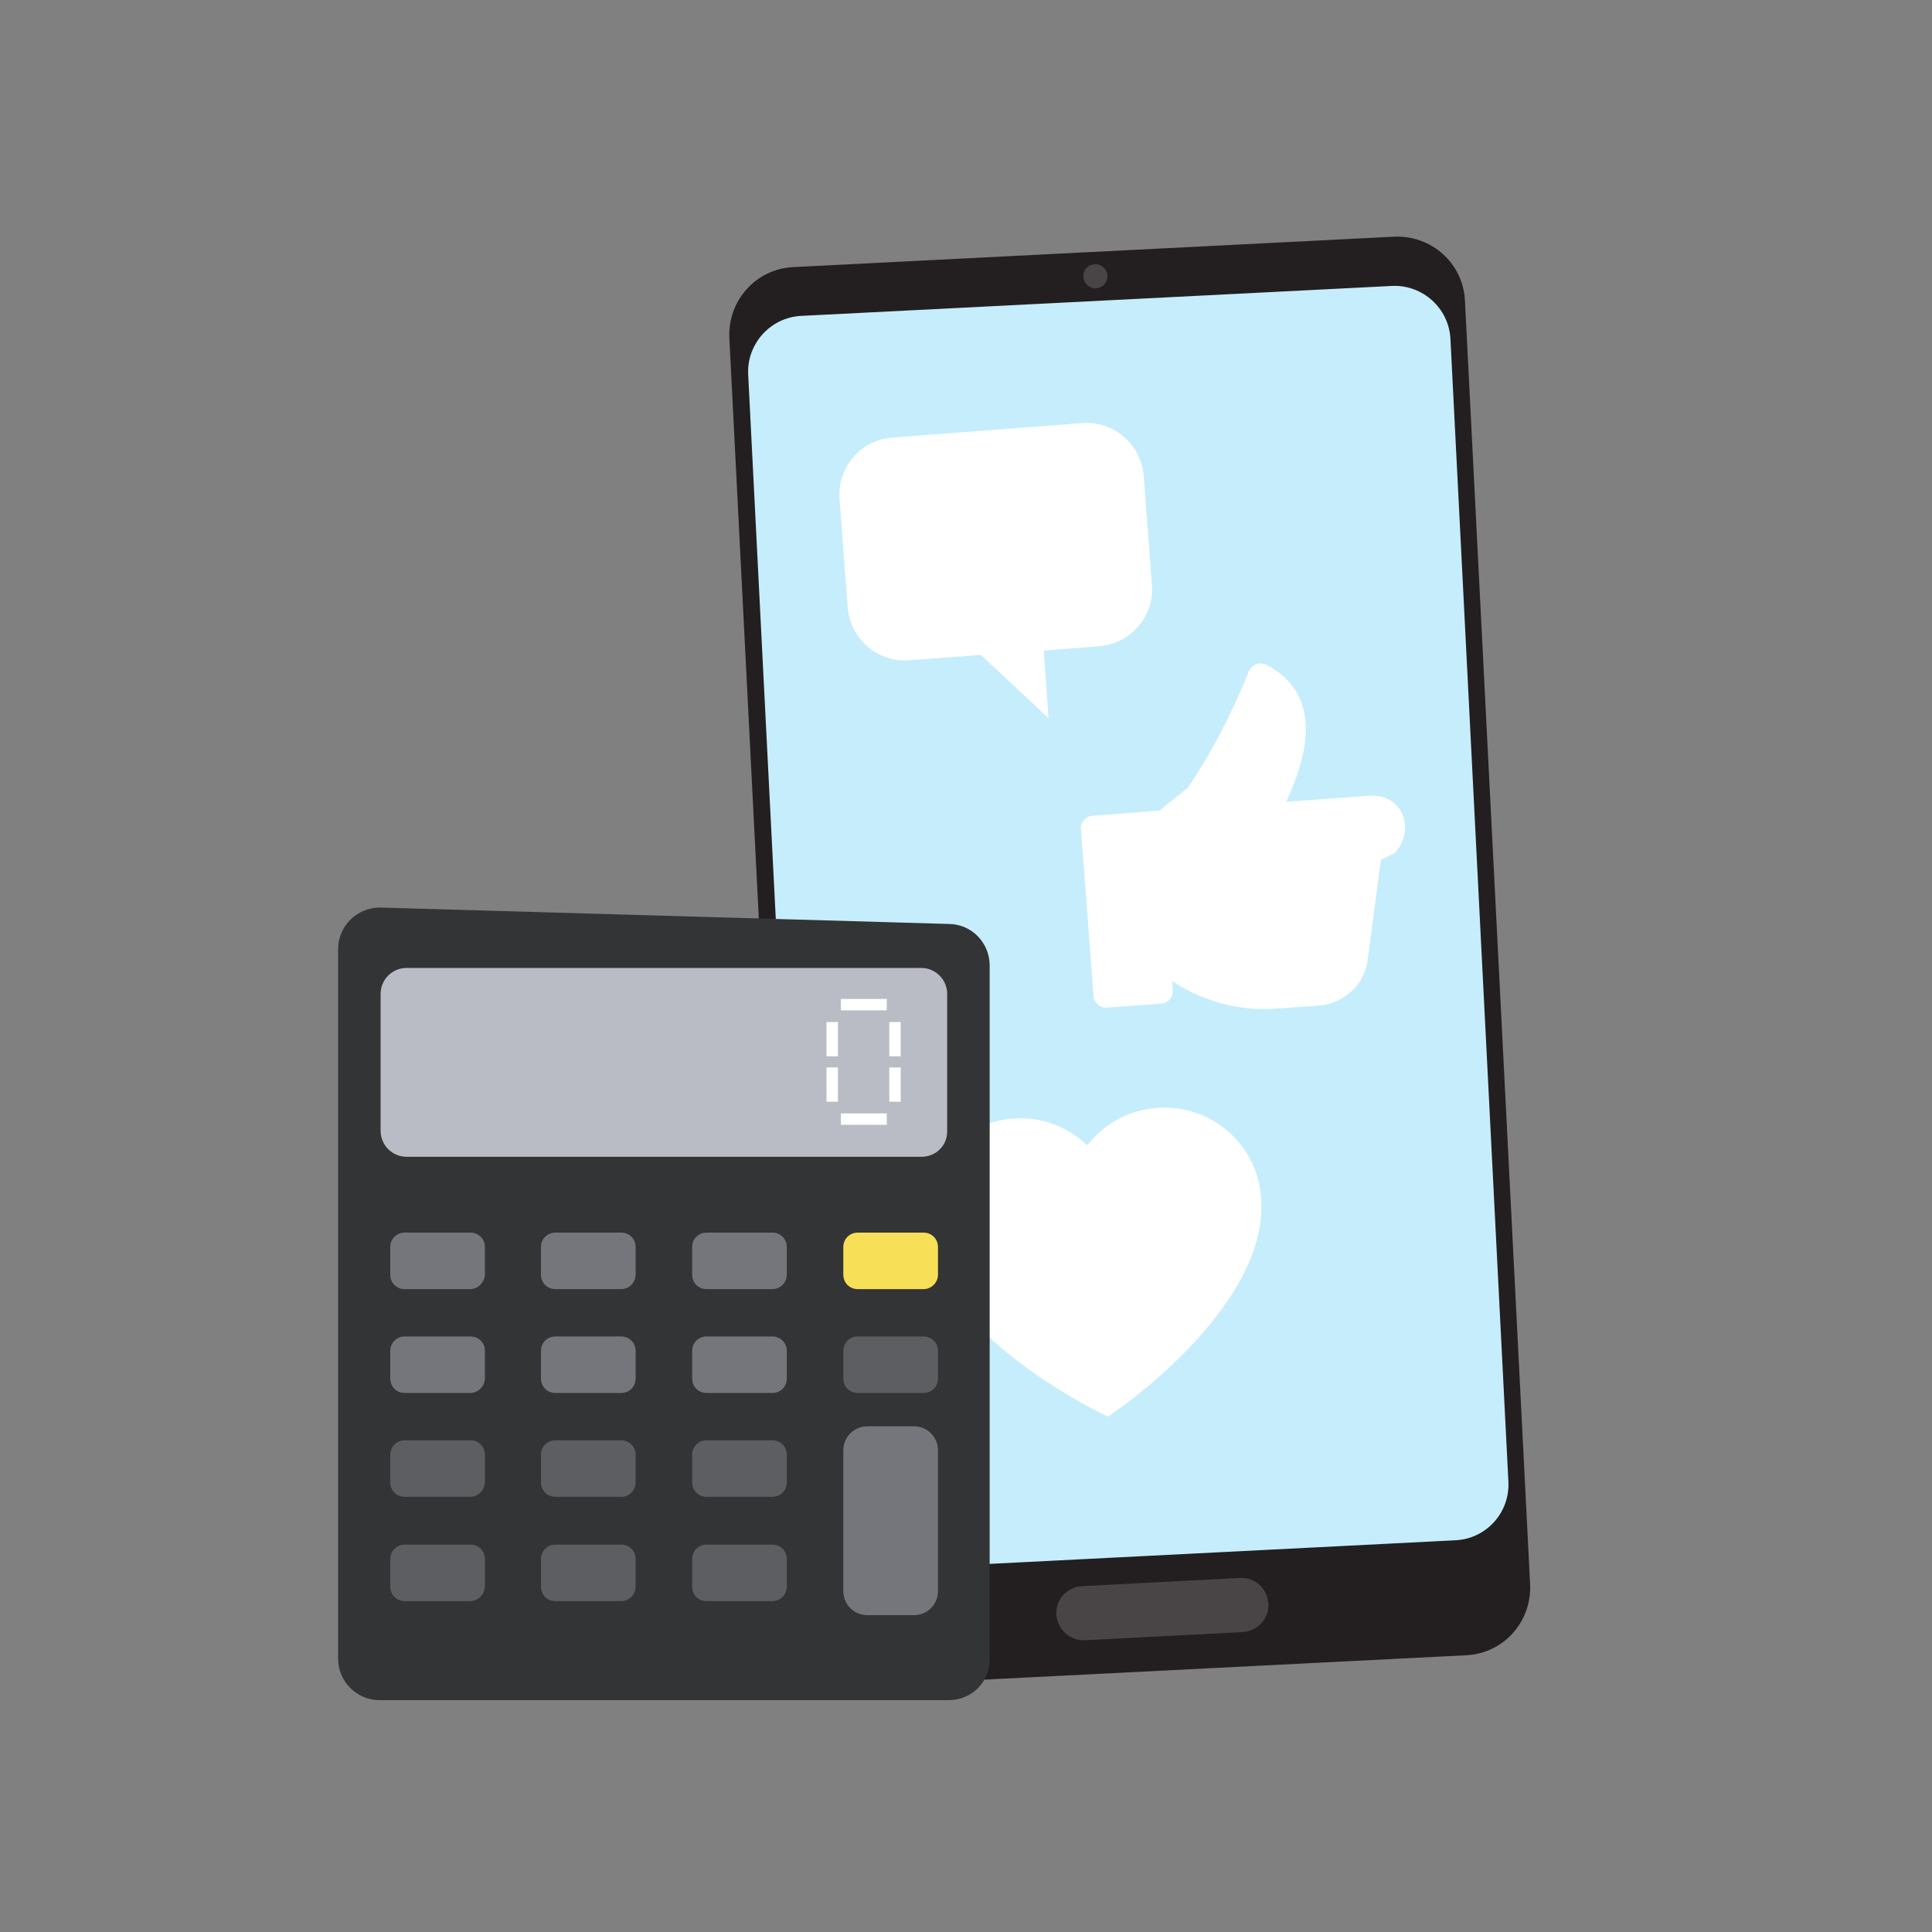 <?xml version="1.0" encoding="utf-8"?>
<!-- Generator: Adobe Illustrator 26.2.1, SVG Export Plug-In . SVG Version: 6.00 Build 0)  -->
<svg version="1.1" id="Layer_1" xmlns="http://www.w3.org/2000/svg" xmlns:xlink="http://www.w3.org/1999/xlink" x="0px" y="0px"
	 viewBox="0 0 400 400" style="enable-background:new 0 0 400 400;" xml:space="preserve">
<rect x="0" y="0" width="400" height="400" fill="#808080" stroke="none"/>
<style type="text/css">
	.st0{fill:#231F20;}
	.st1{fill:#C6EDFB;}
	.st2{fill:#494546;}
	.st3{fill:#FFFFFF;}
	.st4{fill:#333435;}
	.st5{fill:#B9BCC5;}
	.st6{fill:#74767B;}
	.st7{fill:#F7E057;}
	.st8{fill:#5C5E61;}
	.st9{fill:none;stroke:#FFFFFF;stroke-width:2.367;stroke-miterlimit:10;}
</style>
<g>
	<g>
		<path class="st0" d="M316.8,328.1L303.3,62.2c-0.4-7.7-6.9-13.5-14.6-13.2l-124.5,6.3c-7.7,0.4-13.5,6.9-13.2,14.6l13.5,265.9
			c0.4,7.7,6.9,13.5,14.6,13.2l124.5-6.3C311.3,342.3,317.1,335.8,316.8,328.1z"/>
		<path class="st1" d="M312.3,306.8l-12-236.6c-0.3-6.4-5.8-11.3-12.1-11l-122.3,6.2c-6.4,0.3-11.3,5.8-11,12.1l12,236.6
			c0.3,6.4,5.8,11.3,12.1,11l122.3-6.2C307.7,318.6,312.6,313.2,312.3,306.8z"/>
		<path class="st2" d="M224.6,339.6l32.7-1.7c3.1-0.2,5.5-2.8,5.3-5.9l0,0c-0.2-3.1-2.8-5.5-5.9-5.3l-32.7,1.7
			c-3.1,0.2-5.5,2.8-5.3,5.9l0,0C218.9,337.3,221.5,339.7,224.6,339.6z"/>
		<path class="st2" d="M224.3,57.3c0.1,1.4,1.2,2.4,2.6,2.4c1.4-0.1,2.4-1.2,2.4-2.6c-0.1-1.4-1.2-2.4-2.6-2.4
			C225.2,54.8,224.2,56,224.3,57.3z"/>
	</g>
	<path class="st3" d="M288.8,176.6c1.2-1.3,1.9-3,2.1-4.8c0.1-1.9-0.5-3.7-1.7-5c-1.1-1.2-2.6-1.9-4.3-2c-0.2-0.1-0.5-0.1-0.8-0.1
		l-17.8,1.3c3.9-8.6,5-15,3.3-20.1c-1.2-3.6-3.7-6.4-7.5-8.3c-0.6-0.3-1.4-0.3-2-0.1c-0.7,0.3-1.2,0.8-1.5,1.4
		c-3.8,9.4-8,17.3-12.6,24.1l-5.9,4.8l-3.7,0.3l-10.2,0.8c-1.4,0.1-2.5,1.3-2.4,2.7l2.6,34.6c0.1,1.4,1.3,2.5,2.7,2.4l11.3-0.8
		c1.4-0.1,2.5-1.3,2.4-2.7l-0.1-2c2.6,1.8,5.4,3.1,8.4,4.1c4.3,1.4,8.8,2,13.3,1.6l8.6-0.6c5.3-0.4,9.6-4.4,10.2-9.7l2.7-20.5
		L288.8,176.6z"/>
	<path class="st3" d="M184.8,90.6l39.3-3c6.5-0.5,12.2,4.4,12.7,11l1.7,22.5c0.5,6.5-4.4,12.2-11,12.7l-11.4,0.9l1,14l-14-13.1
		l-14.9,1.1c-6.5,0.5-12.2-4.4-12.7-11l-1.7-22.5C173.4,96.7,178.3,91,184.8,90.6z"/>
	<path class="st3" d="M239.5,229.4c-5.9,0.4-11,3.4-14.4,7.7c-4-3.8-9.5-6-15.4-5.5c-11.1,0.8-19.4,10.5-18.5,21.6
		c1.7,23.3,38.2,40.1,38.2,40.1s33.5-22.1,31.7-45.4C260.3,236.8,250.6,228.5,239.5,229.4z"/>
</g>
<path class="st4" d="M196.4,352H78.6c-4.7,0-8.6-3.8-8.6-8.6V196.5c0-4.8,4-8.7,8.8-8.6l117.8,3.4c4.6,0.1,8.3,3.9,8.3,8.6v143.5
	C205,348.2,201.2,352,196.4,352z"/>
<path class="st5" d="M190.8,239.5H84.2c-3,0-5.4-2.4-5.4-5.4v-28.3c0-3,2.4-5.4,5.4-5.4h106.5c3,0,5.4,2.4,5.4,5.4v28.3
	C196.2,237.1,193.8,239.5,190.8,239.5z"/>
<path class="st6" d="M97.3,266.9H83.8c-1.7,0-3-1.3-3-3v-5.7c0-1.7,1.3-3,3-3h13.6c1.7,0,3,1.3,3,3v5.7
	C100.3,265.5,99,266.9,97.3,266.9z"/>
<path class="st6" d="M128.6,266.9h-13.6c-1.7,0-3-1.3-3-3v-5.7c0-1.7,1.3-3,3-3h13.6c1.7,0,3,1.3,3,3v5.7
	C131.6,265.5,130.3,266.9,128.6,266.9z"/>
<path class="st6" d="M159.9,266.9h-13.6c-1.7,0-3-1.3-3-3v-5.7c0-1.7,1.3-3,3-3h13.6c1.7,0,3,1.3,3,3v5.7
	C162.9,265.5,161.6,266.9,159.9,266.9z"/>
<path class="st7" d="M191.2,266.9h-13.6c-1.7,0-3-1.3-3-3v-5.7c0-1.7,1.3-3,3-3h13.6c1.7,0,3,1.3,3,3v5.7
	C194.2,265.5,192.9,266.9,191.2,266.9z"/>
<path class="st6" d="M97.3,288.4H83.8c-1.7,0-3-1.3-3-3v-5.7c0-1.7,1.3-3,3-3h13.6c1.7,0,3,1.3,3,3v5.7
	C100.3,287.1,99,288.4,97.3,288.4z"/>
<path class="st6" d="M128.6,288.4h-13.6c-1.7,0-3-1.3-3-3v-5.7c0-1.7,1.3-3,3-3h13.6c1.7,0,3,1.3,3,3v5.7
	C131.6,287.1,130.3,288.4,128.6,288.4z"/>
<path class="st6" d="M159.9,288.4h-13.6c-1.7,0-3-1.3-3-3v-5.7c0-1.7,1.3-3,3-3h13.6c1.7,0,3,1.3,3,3v5.7
	C162.9,287.1,161.6,288.4,159.9,288.4z"/>
<path class="st8" d="M191.2,288.4h-13.6c-1.7,0-3-1.3-3-3v-5.7c0-1.7,1.3-3,3-3h13.6c1.7,0,3,1.3,3,3v5.7
	C194.2,287.1,192.9,288.4,191.2,288.4z"/>
<path class="st8" d="M97.3,309.9H83.8c-1.7,0-3-1.3-3-3v-5.7c0-1.7,1.3-3,3-3h13.6c1.7,0,3,1.3,3,3v5.7
	C100.3,308.6,99,309.9,97.3,309.9z"/>
<path class="st8" d="M128.6,309.9h-13.6c-1.7,0-3-1.3-3-3v-5.7c0-1.7,1.3-3,3-3h13.6c1.7,0,3,1.3,3,3v5.7
	C131.6,308.6,130.3,309.9,128.6,309.9z"/>
<path class="st8" d="M159.9,309.9h-13.6c-1.7,0-3-1.3-3-3v-5.7c0-1.7,1.3-3,3-3h13.6c1.7,0,3,1.3,3,3v5.7
	C162.9,308.6,161.6,309.9,159.9,309.9z"/>
<path class="st8" d="M97.3,331.5H83.8c-1.7,0-3-1.3-3-3v-5.7c0-1.7,1.3-3,3-3h13.6c1.7,0,3,1.3,3,3v5.7
	C100.3,330.1,99,331.5,97.3,331.5z"/>
<path class="st8" d="M128.6,331.5h-13.6c-1.7,0-3-1.3-3-3v-5.7c0-1.7,1.3-3,3-3h13.6c1.7,0,3,1.3,3,3v5.7
	C131.6,330.1,130.3,331.5,128.6,331.5z"/>
<path class="st8" d="M159.9,331.5h-13.6c-1.7,0-3-1.3-3-3v-5.7c0-1.7,1.3-3,3-3h13.6c1.7,0,3,1.3,3,3v5.7
	C162.9,330.1,161.6,331.5,159.9,331.5z"/>
<path class="st6" d="M189.2,334.4h-9.6c-2.8,0-5-2.2-5-5v-29.1c0-2.8,2.2-5,5-5h9.6c2.8,0,5,2.2,5,5v29.1
	C194.2,332.2,192,334.4,189.2,334.4z"/>
<g>
	<g>
		<line class="st9" x1="174.1" y1="208" x2="183.6" y2="208"/>
		<line class="st9" x1="174.1" y1="231.7" x2="183.6" y2="231.7"/>
	</g>
	<g>
		<line class="st9" x1="172.3" y1="211.6" x2="172.3" y2="218.7"/>
		<line class="st9" x1="172.3" y1="221" x2="172.3" y2="228.1"/>
		<line class="st9" x1="185.3" y1="211.6" x2="185.3" y2="218.7"/>
		<line class="st9" x1="185.3" y1="221" x2="185.3" y2="228.1"/>
	</g>
</g>
</svg>

